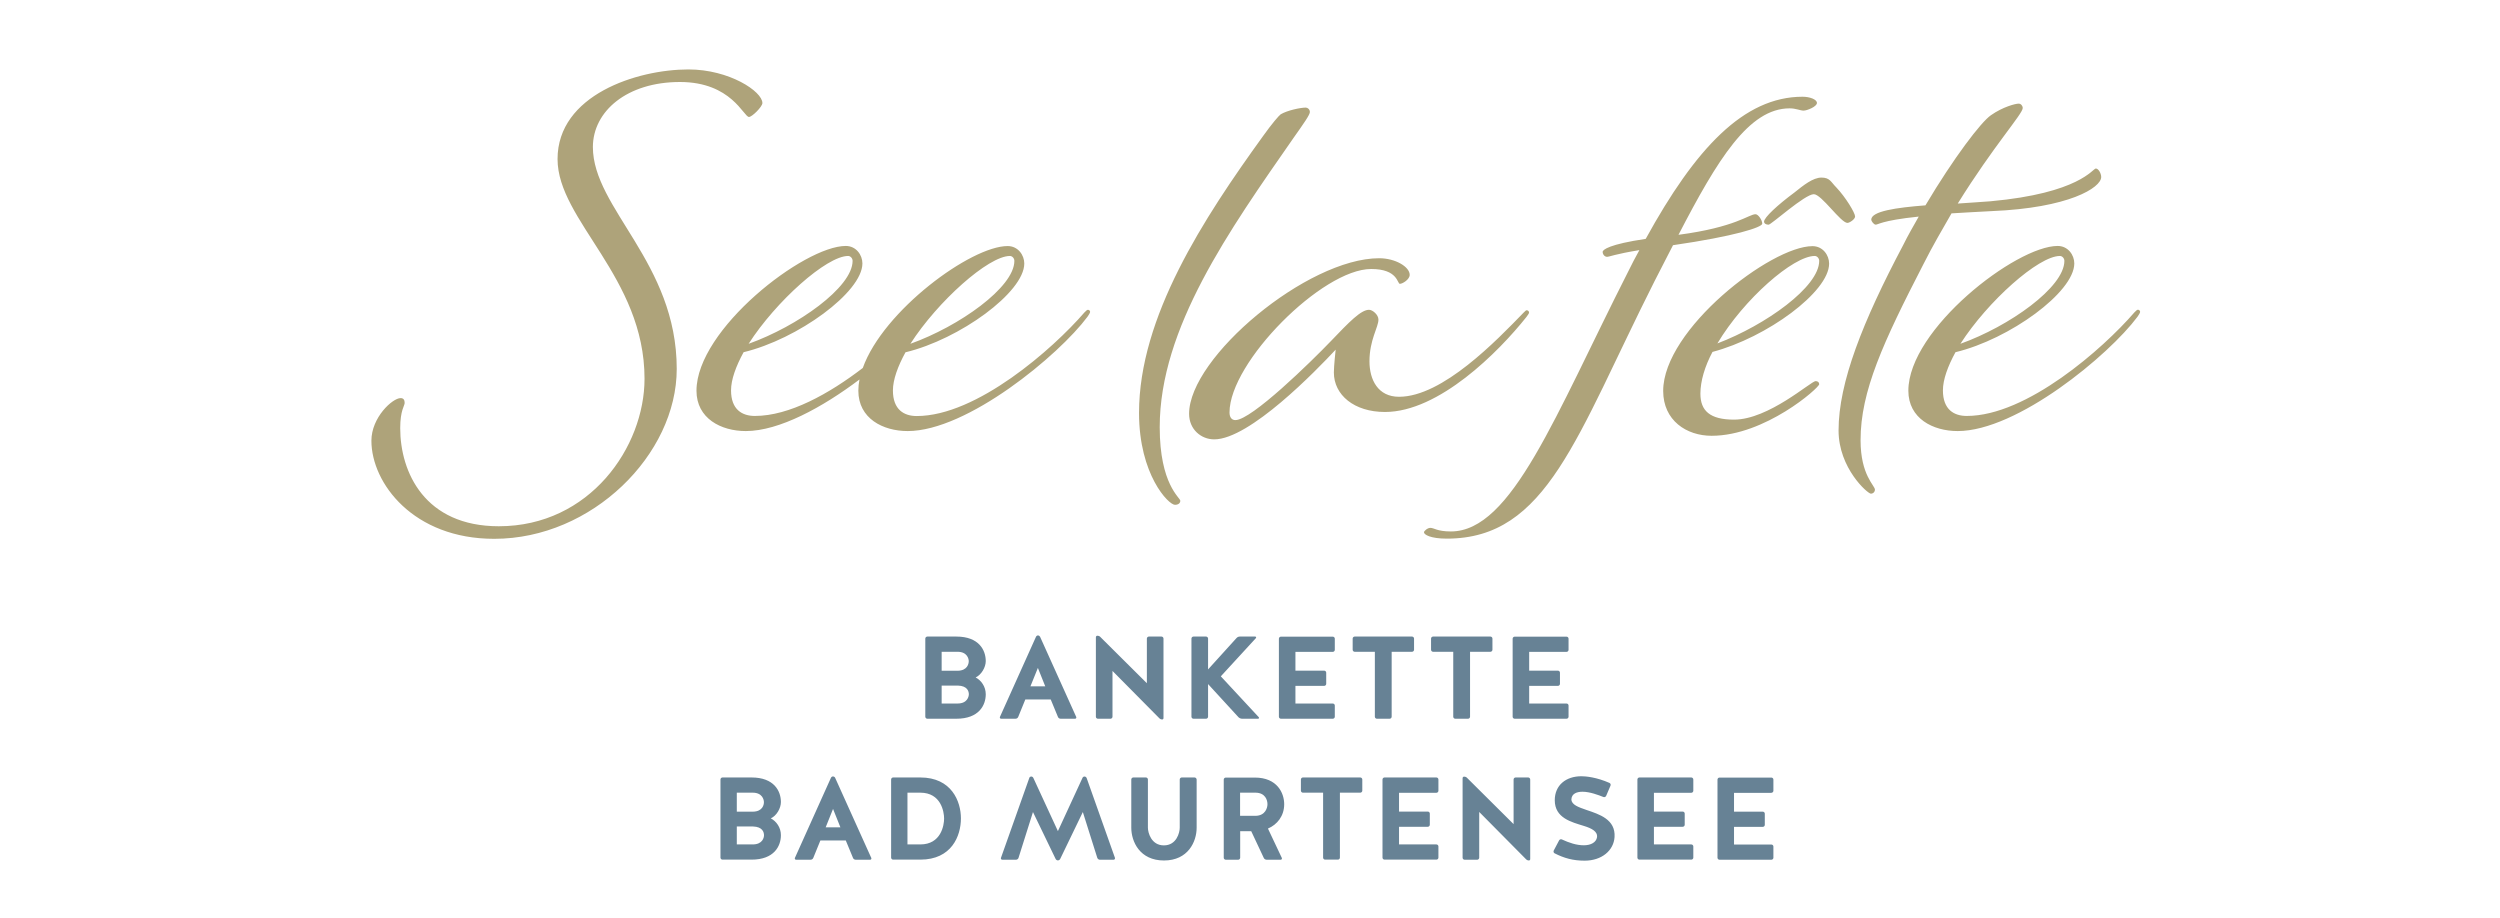 <?xml version="1.0" encoding="UTF-8"?>
<svg width="245px" height="90px" viewBox="0 0 245 90" version="1.1" xmlns="http://www.w3.org/2000/svg" xmlns:xlink="http://www.w3.org/1999/xlink">
    <!-- Generator: Sketch 52.6 (67491) - http://www.bohemiancoding.com/sketch -->
    <title>logos/seelafete</title>
    <desc>Created with Sketch.</desc>
    <g id="logos/seelafete" stroke="none" stroke-width="1" fill="none" fill-rule="evenodd">
        <g id="see_la_fete_4f" transform="translate(36, 6)" fill-rule="nonzero">
            <path d="M173.519,24.351 C173.435,24.351 173.343,24.434 173.167,24.619 C170.094,28.173 162.625,34.763 156.739,34.763 C155.508,34.763 154.406,34.152 154.406,32.255 C154.406,31.2 154.888,29.885 155.637,28.516 C160.95,27.238 167.281,22.629 167.281,19.816 C167.281,18.983 166.661,18.103 165.652,18.103 C161.57,18.103 151.019,26.276 151.019,32.292 C151.019,35.013 153.435,36.244 155.85,36.244 C161.69,36.244 170.659,28.821 173.472,25.045 C173.602,24.869 173.732,24.647 173.732,24.564 C173.741,24.443 173.611,24.351 173.519,24.351 Z M165.874,19.084 C166.096,19.084 166.309,19.307 166.309,19.566 C166.309,22.157 160.904,25.98 156.119,27.692 C158.803,23.518 163.773,19.084 165.874,19.084 Z M70.618,24.36 C70.535,24.36 70.442,24.443 70.266,24.628 C67.194,28.182 59.725,34.772 53.838,34.772 C52.607,34.772 51.506,34.161 51.506,32.264 C51.506,31.209 51.987,29.895 52.737,28.525 C58.049,27.248 64.38,22.639 64.38,19.825 C64.38,18.992 63.76,18.113 62.751,18.113 C59.16,18.113 50.562,24.434 48.553,30.061 C45.259,32.588 41.353,34.763 37.975,34.763 C36.744,34.763 35.642,34.152 35.642,32.255 C35.642,31.2 36.124,29.885 36.873,28.516 C42.186,27.238 48.516,22.629 48.516,19.816 C48.516,18.983 47.896,18.103 46.887,18.103 C42.806,18.103 32.255,26.276 32.255,32.292 C32.255,35.013 34.67,36.244 37.086,36.244 C40.362,36.244 44.62,33.911 48.229,31.19 C48.155,31.561 48.118,31.931 48.118,32.292 C48.118,35.013 50.534,36.244 52.95,36.244 C58.79,36.244 67.758,28.821 70.572,25.045 C70.701,24.869 70.831,24.647 70.831,24.564 C70.84,24.443 70.711,24.36 70.618,24.36 Z M62.973,19.084 C63.195,19.084 63.408,19.307 63.408,19.566 C63.408,22.157 58.003,25.98 53.218,27.692 C55.902,23.518 60.872,19.084 62.973,19.084 Z M47.119,19.084 C47.341,19.084 47.554,19.307 47.554,19.566 C47.554,22.157 42.149,25.98 37.364,27.692 C40.039,23.527 45.009,19.084 47.119,19.084 Z M30.635,2.036 C35.689,2.036 36.873,5.461 37.401,5.461 C37.706,5.461 38.715,4.452 38.715,4.1 C38.715,2.962 35.466,0.805 31.468,0.805 C26.415,0.805 18.64,3.313 18.64,9.589 C18.64,15.604 27.164,21.148 27.164,31.116 C27.164,37.799 21.806,45.573 12.883,45.573 C5.636,45.573 3.221,40.298 3.221,35.957 C3.221,34.198 3.656,33.763 3.656,33.495 C3.656,33.227 3.573,33.014 3.258,33.014 C2.471,33.014 0.398,34.902 0.398,37.188 C0.398,41.362 4.526,46.813 12.439,46.804 C22.018,46.804 30.32,38.548 30.32,30.154 C30.32,19.742 22.102,14.429 22.102,8.404 C22.111,4.896 25.452,2.036 30.635,2.036 Z M90.785,7.488 C91.748,6.127 92.368,5.248 92.368,4.979 C92.368,4.72 92.146,4.544 91.97,4.544 C91.443,4.544 90.165,4.813 89.508,5.201 C89.332,5.331 88.675,6.081 87.796,7.312 C81.956,15.392 75.625,25.063 75.625,34.467 C75.625,40.529 78.522,43.472 79.142,43.472 C79.494,43.472 79.67,43.296 79.67,43.074 C79.67,42.769 77.652,41.492 77.652,35.864 C77.652,26.156 84.464,16.576 90.785,7.488 Z M136.701,15.919 C136.701,15.567 136.303,14.994 136.044,14.994 C135.387,14.994 134.11,16.271 128.492,17.011 C132.314,9.635 135.387,4.618 139.385,4.618 C139.996,4.618 140.44,4.841 140.746,4.841 C141.097,4.841 142.06,4.443 142.06,4.091 C142.06,3.739 141.356,3.48 140.653,3.48 C134.896,3.48 130.158,8.533 125.28,17.409 C121.726,17.937 121.06,18.464 121.06,18.686 C121.06,18.909 121.235,19.168 121.495,19.168 C121.717,19.168 122.281,18.899 124.66,18.511 C124.262,19.214 123.91,19.917 123.559,20.621 C116.395,34.726 112.156,46.082 106.186,46.082 C104.826,46.082 104.557,45.731 104.169,45.731 C103.9,45.731 103.549,46.036 103.549,46.166 C103.549,46.388 104.169,46.786 105.788,46.786 C115.627,46.786 118.459,36.79 126.15,21.546 L127.955,18.029 C134.026,17.15 136.701,16.271 136.701,15.919 Z M145.799,15.216 C145.799,14.864 144.874,13.328 143.957,12.365 C143.43,11.838 143.337,11.403 142.504,11.403 C141.671,11.403 140.746,12.152 139.866,12.856 C138.2,14.087 136.877,15.318 136.877,15.716 C136.877,15.891 137.053,16.021 137.321,16.021 C137.58,16.021 140.875,13.031 141.754,13.031 C142.504,13.031 144.392,15.845 145.049,15.845 C145.271,15.836 145.799,15.484 145.799,15.216 Z M143.254,19.834 C143.254,19.001 142.634,18.122 141.625,18.122 C137.543,18.122 126.992,26.294 126.992,32.31 C126.992,35.207 129.278,36.707 131.74,36.707 C136.969,36.707 142.282,32.005 142.282,31.653 C142.282,31.477 142.152,31.348 141.93,31.348 C141.486,31.348 137.321,35.124 133.934,35.124 C131.564,35.124 130.639,34.245 130.639,32.579 C130.639,31.348 131.074,29.895 131.824,28.488 C137.145,27.081 143.254,22.601 143.254,19.834 Z M141.847,19.084 C142.069,19.084 142.282,19.307 142.282,19.566 C142.282,22.111 137.053,25.85 132.305,27.655 C134.906,23.305 139.737,19.084 141.847,19.084 Z M113.591,25.063 C113.72,24.888 113.85,24.712 113.85,24.628 C113.85,24.499 113.72,24.406 113.628,24.406 C113.544,24.406 113.498,24.453 113.322,24.628 C110.684,27.349 105.372,32.884 101.105,32.884 C99.041,32.884 98.208,31.218 98.208,29.413 C98.208,27.303 99.087,26.072 99.087,25.323 C99.087,24.841 98.514,24.36 98.162,24.36 C97.375,24.36 96.228,25.545 94.423,27.433 C92.488,29.45 86.648,35.17 85.066,35.17 C84.714,35.17 84.492,34.902 84.492,34.421 C84.492,29.497 93.59,20.362 98.375,20.362 C101.013,20.362 100.92,21.815 101.188,21.815 C101.457,21.815 102.151,21.38 102.151,20.936 C102.151,20.149 100.744,19.307 99.161,19.307 C92.127,19.307 80.531,29.015 80.531,34.55 C80.531,36.086 81.715,37.058 82.992,37.058 C86.463,37.058 93.007,30.293 94.895,28.266 C94.895,28.266 94.719,29.848 94.719,30.506 C94.719,32.699 96.7,34.374 99.726,34.374 C105.02,34.374 110.869,28.488 113.591,25.063 Z M152.481,19.917 C153.407,18.076 154.369,16.447 155.249,14.91 C156.387,14.827 157.664,14.781 159.201,14.688 C166.716,14.383 169.918,12.402 169.918,11.347 C169.918,10.995 169.65,10.514 169.391,10.514 C169.085,10.514 167.808,12.93 159.062,13.726 C158.136,13.809 157.044,13.855 155.86,13.948 C159.377,8.284 162.227,5.164 162.227,4.591 C162.227,4.369 162.051,4.156 161.829,4.156 C161.524,4.156 160.293,4.461 159.108,5.294 C158.146,5.951 155.462,9.468 152.694,14.124 C149.834,14.346 147.382,14.697 147.382,15.53 C147.382,15.66 147.604,15.965 147.78,16.012 C148.039,16.058 148.261,15.614 152.037,15.225 C151.51,16.151 150.982,17.067 150.501,18.039 C146.549,25.508 144.179,31.487 144.179,36.188 C144.179,39.881 147.03,42.38 147.345,42.38 C147.567,42.38 147.743,42.204 147.743,41.982 C147.743,41.584 146.336,40.575 146.336,37.151 C146.327,32.347 148.566,27.516 152.481,19.917 Z" id="Shape" fill="#AEA37A"></path>
            <path d="M40.529,72.599 C40.529,71.525 39.863,70.192 37.651,70.192 L34.8,70.192 C34.698,70.192 34.606,70.285 34.606,70.387 L34.606,78.05 C34.606,78.152 34.698,78.244 34.8,78.244 L37.651,78.244 C39.863,78.244 40.529,76.921 40.529,75.847 C40.529,75.088 40.076,74.478 39.539,74.2 C40.113,73.941 40.529,73.2 40.529,72.599 Z M37.762,76.754 L36.207,76.754 L36.207,74.996 L37.799,74.996 C38.734,75.024 38.872,75.56 38.872,75.857 C38.872,76.079 38.734,76.754 37.762,76.754 Z M37.799,73.543 L36.207,73.543 L36.207,71.682 L37.762,71.682 C38.724,71.682 38.863,72.386 38.863,72.599 C38.872,72.867 38.734,73.524 37.799,73.543 Z M54.19,70.192 L51.524,70.192 C51.423,70.192 51.33,70.285 51.33,70.387 L51.33,78.05 C51.33,78.152 51.423,78.244 51.524,78.244 L54.19,78.244 C57.253,78.244 58.17,75.931 58.17,74.2 C58.17,72.534 57.253,70.192 54.19,70.192 Z M54.19,76.754 L52.931,76.754 L52.931,71.682 L54.19,71.682 C56.226,71.682 56.522,73.561 56.522,74.218 C56.522,74.876 56.226,76.754 54.19,76.754 Z M60.604,58.79 C60.604,57.716 59.937,56.383 57.725,56.383 L54.875,56.383 C54.773,56.383 54.68,56.476 54.68,56.578 L54.68,64.241 C54.68,64.343 54.773,64.436 54.875,64.436 L57.725,64.436 C59.937,64.436 60.604,63.112 60.604,62.038 C60.604,61.279 60.15,60.669 59.614,60.391 C60.187,60.123 60.604,59.382 60.604,58.79 Z M57.836,62.945 L56.282,62.945 L56.282,61.187 L57.874,61.187 C58.808,61.215 58.947,61.751 58.947,62.048 C58.938,62.261 58.808,62.945 57.836,62.945 Z M57.874,59.734 L56.282,59.734 L56.282,57.874 L57.836,57.874 C58.799,57.874 58.938,58.577 58.938,58.79 C58.938,59.049 58.808,59.706 57.874,59.734 Z M112.434,64.436 L117.524,64.436 C117.626,64.436 117.718,64.343 117.718,64.241 L117.718,63.14 C117.718,63.038 117.626,62.945 117.524,62.945 L113.859,62.945 L113.859,61.215 L116.682,61.215 C116.784,61.215 116.876,61.122 116.876,61.02 L116.876,59.919 C116.876,59.817 116.784,59.725 116.682,59.725 L113.859,59.725 L113.859,57.883 L117.524,57.883 C117.626,57.883 117.718,57.79 117.718,57.688 L117.718,56.587 C117.718,56.485 117.626,56.393 117.524,56.393 L112.434,56.393 C112.332,56.393 112.239,56.485 112.239,56.587 L112.239,64.25 C112.239,64.343 112.332,64.436 112.434,64.436 Z M89.527,64.436 L94.617,64.436 C94.719,64.436 94.811,64.343 94.811,64.241 L94.811,63.14 C94.811,63.038 94.719,62.945 94.617,62.945 L90.952,62.945 L90.952,61.215 L93.775,61.215 C93.877,61.215 93.969,61.122 93.969,61.02 L93.969,59.919 C93.969,59.817 93.877,59.725 93.775,59.725 L90.952,59.725 L90.952,57.883 L94.617,57.883 C94.719,57.883 94.811,57.79 94.811,57.688 L94.811,56.587 C94.811,56.485 94.719,56.393 94.617,56.393 L89.527,56.393 C89.425,56.393 89.332,56.485 89.332,56.587 L89.332,64.25 C89.332,64.343 89.425,64.436 89.527,64.436 Z M45.629,70.091 C45.545,70.091 45.471,70.146 45.434,70.22 L41.899,78.078 C41.862,78.161 41.927,78.254 42.01,78.254 L43.435,78.254 C43.546,78.254 43.657,78.189 43.704,78.069 L44.398,76.366 L46.887,76.366 L47.591,78.069 C47.628,78.18 47.739,78.254 47.859,78.254 L49.275,78.254 C49.368,78.254 49.423,78.161 49.386,78.078 L45.842,70.22 C45.805,70.146 45.721,70.091 45.629,70.091 Z M44.916,75.079 L45.638,73.274 L46.36,75.079 L44.916,75.079 Z M71.59,64.436 L72.83,64.436 C72.932,64.436 73.024,64.343 73.024,64.241 L73.024,59.752 L77.643,64.417 C77.717,64.473 77.791,64.51 77.884,64.51 C77.967,64.51 78.022,64.454 78.022,64.371 L78.022,56.578 C78.022,56.476 77.93,56.383 77.828,56.383 L76.588,56.383 C76.486,56.383 76.393,56.476 76.393,56.578 L76.393,60.956 L71.821,56.411 C71.738,56.328 71.645,56.3 71.544,56.3 C71.46,56.3 71.396,56.365 71.396,56.457 L71.396,64.25 C71.396,64.343 71.488,64.436 71.59,64.436 Z M108.065,64.241 L108.065,57.874 L110.064,57.874 C110.166,57.874 110.259,57.781 110.259,57.679 L110.259,56.578 C110.259,56.476 110.166,56.383 110.064,56.383 L104.437,56.383 C104.335,56.383 104.243,56.476 104.243,56.578 L104.243,57.679 C104.243,57.781 104.335,57.874 104.437,57.874 L106.418,57.874 L106.418,64.241 C106.418,64.343 106.51,64.436 106.612,64.436 L107.871,64.436 C107.973,64.436 108.065,64.343 108.065,64.241 Z M119.477,73.376 C118.681,73.099 118.015,72.876 117.996,72.34 C118.024,71.775 118.524,71.59 119.088,71.59 C119.792,71.59 120.662,71.914 121.134,72.108 C121.235,72.145 121.356,72.099 121.402,71.997 L121.828,70.998 C121.874,70.896 121.828,70.775 121.735,70.729 C120.458,70.165 119.412,70.072 118.977,70.072 C117.459,70.072 116.367,70.951 116.367,72.423 C116.367,74.172 118.005,74.561 119.218,74.94 C120.004,75.181 120.597,75.496 120.504,76.069 C120.421,76.541 119.921,76.838 119.218,76.838 C118.496,76.838 117.783,76.597 117.061,76.264 C116.969,76.218 116.839,76.264 116.793,76.356 L116.265,77.356 C116.219,77.449 116.256,77.578 116.349,77.624 C117.274,78.096 118.153,78.346 119.292,78.346 C120.976,78.346 122.142,77.347 122.226,76.032 C122.337,74.302 120.736,73.802 119.477,73.376 Z M113.766,70.192 L112.526,70.192 C112.424,70.192 112.332,70.285 112.332,70.387 L112.332,74.764 L107.76,70.22 C107.676,70.137 107.584,70.109 107.482,70.109 C107.399,70.109 107.334,70.174 107.334,70.266 L107.334,78.059 C107.334,78.161 107.426,78.254 107.528,78.254 L108.769,78.254 C108.87,78.254 108.963,78.161 108.963,78.059 L108.963,73.571 L113.581,78.235 C113.655,78.291 113.729,78.328 113.822,78.328 C113.905,78.328 113.961,78.272 113.961,78.189 L113.961,70.396 C113.961,70.285 113.868,70.192 113.766,70.192 Z M104.77,70.192 L99.68,70.192 C99.578,70.192 99.485,70.285 99.485,70.387 L99.485,78.05 C99.485,78.152 99.578,78.244 99.68,78.244 L104.77,78.244 C104.872,78.244 104.965,78.152 104.965,78.05 L104.965,76.949 C104.965,76.847 104.872,76.754 104.77,76.754 L101.105,76.754 L101.105,75.024 L103.928,75.024 C104.03,75.024 104.122,74.931 104.122,74.829 L104.122,73.728 C104.122,73.626 104.03,73.534 103.928,73.534 L101.105,73.534 L101.105,71.692 L104.77,71.692 C104.872,71.692 104.965,71.599 104.965,71.497 L104.965,70.396 C104.965,70.285 104.872,70.192 104.77,70.192 Z M137.599,71.692 C137.701,71.692 137.793,71.599 137.793,71.497 L137.793,70.396 C137.793,70.294 137.701,70.202 137.599,70.202 L132.508,70.202 C132.407,70.202 132.314,70.294 132.314,70.396 L132.314,78.059 C132.314,78.161 132.407,78.254 132.508,78.254 L137.599,78.254 C137.701,78.254 137.793,78.161 137.793,78.059 L137.793,76.958 C137.793,76.856 137.701,76.764 137.599,76.764 L133.934,76.764 L133.934,75.033 L136.757,75.033 C136.858,75.033 136.951,74.94 136.951,74.839 L136.951,73.737 C136.951,73.635 136.858,73.543 136.757,73.543 L133.934,73.543 L133.934,71.701 L137.599,71.701 L137.599,71.692 Z M63.519,64.436 C63.63,64.436 63.741,64.371 63.788,64.25 L64.482,62.547 L66.971,62.547 L67.675,64.25 C67.712,64.361 67.823,64.436 67.943,64.436 L69.359,64.436 C69.452,64.436 69.507,64.343 69.47,64.26 L65.926,56.402 C65.889,56.337 65.815,56.272 65.722,56.272 C65.639,56.272 65.565,56.328 65.528,56.402 L61.992,64.26 C61.955,64.343 62.02,64.436 62.103,64.436 L63.519,64.436 Z M65.713,59.456 L66.435,61.261 L64.982,61.261 L65.713,59.456 Z M129.75,70.192 L124.66,70.192 C124.558,70.192 124.466,70.285 124.466,70.387 L124.466,78.05 C124.466,78.152 124.558,78.244 124.66,78.244 L129.75,78.244 C129.852,78.244 129.945,78.152 129.945,78.05 L129.945,76.949 C129.945,76.847 129.852,76.754 129.75,76.754 L126.085,76.754 L126.085,75.024 L128.908,75.024 C129.01,75.024 129.102,74.931 129.102,74.829 L129.102,73.728 C129.102,73.626 129.01,73.534 128.908,73.534 L126.085,73.534 L126.085,71.692 L129.75,71.692 C129.852,71.692 129.945,71.599 129.945,71.497 L129.945,70.396 C129.945,70.285 129.852,70.192 129.75,70.192 Z M100.383,64.241 L100.383,57.874 L102.382,57.874 C102.484,57.874 102.577,57.781 102.577,57.679 L102.577,56.578 C102.577,56.476 102.484,56.383 102.382,56.383 L96.755,56.383 C96.653,56.383 96.561,56.476 96.561,56.578 L96.561,57.679 C96.561,57.781 96.653,57.874 96.755,57.874 L98.736,57.874 L98.736,64.241 C98.736,64.343 98.828,64.436 98.93,64.436 L100.189,64.436 C100.291,64.436 100.383,64.343 100.383,64.241 Z M70.285,70.1 C70.192,70.1 70.109,70.155 70.081,70.239 L67.675,75.449 L65.269,70.239 C65.231,70.155 65.157,70.1 65.065,70.1 C64.972,70.1 64.889,70.155 64.871,70.239 L62.094,78.069 C62.057,78.161 62.131,78.254 62.224,78.254 L63.566,78.254 C63.677,78.254 63.788,78.17 63.815,78.069 L65.231,73.58 L67.453,78.18 C67.499,78.263 67.582,78.319 67.675,78.319 C67.767,78.319 67.851,78.263 67.897,78.18 L70.118,73.58 L71.534,78.069 C71.571,78.17 71.673,78.254 71.784,78.254 L73.136,78.254 C73.228,78.254 73.293,78.161 73.265,78.069 L70.489,70.239 C70.451,70.165 70.377,70.1 70.285,70.1 Z M81.067,70.192 L79.809,70.192 C79.707,70.192 79.614,70.285 79.614,70.387 L79.614,75.116 C79.614,75.588 79.309,76.847 78.059,76.847 C76.819,76.847 76.495,75.588 76.495,75.116 L76.495,70.387 C76.495,70.285 76.403,70.192 76.301,70.192 L75.061,70.192 C74.959,70.192 74.866,70.285 74.866,70.387 L74.866,75.116 C74.866,76.477 75.699,78.328 78.069,78.328 C80.438,78.328 81.271,76.477 81.271,75.116 L81.271,70.387 C81.262,70.285 81.169,70.192 81.067,70.192 Z M89.851,72.812 C89.851,71.738 89.184,70.202 86.972,70.202 L84.122,70.202 C84.02,70.202 83.927,70.294 83.927,70.396 L83.927,78.059 C83.927,78.161 84.02,78.254 84.122,78.254 L85.343,78.254 C85.445,78.254 85.538,78.161 85.538,78.059 L85.538,75.459 L86.621,75.459 L87.851,78.078 C87.898,78.18 88.009,78.254 88.129,78.254 L89.508,78.254 C89.601,78.254 89.656,78.161 89.619,78.078 L88.259,75.199 C89.166,74.811 89.851,73.969 89.851,72.812 Z M87.074,73.95 L85.528,73.95 L85.528,71.682 L87.028,71.682 C88.009,71.682 88.212,72.423 88.212,72.812 C88.212,73.163 88.009,73.922 87.074,73.95 Z M85.732,64.436 L87.296,64.436 C87.379,64.436 87.407,64.343 87.361,64.287 L83.64,60.28 L87.083,56.531 C87.13,56.476 87.093,56.383 87.009,56.383 L85.501,56.383 C85.371,56.383 85.26,56.439 85.177,56.531 L82.391,59.604 L82.391,56.578 C82.391,56.476 82.298,56.383 82.196,56.383 L80.956,56.383 C80.854,56.383 80.762,56.476 80.762,56.578 L80.762,64.241 C80.762,64.343 80.854,64.436 80.956,64.436 L82.196,64.436 C82.298,64.436 82.391,64.343 82.391,64.241 L82.391,61.039 L85.38,64.297 C85.491,64.389 85.602,64.436 85.732,64.436 Z M97.31,70.192 L91.683,70.192 C91.581,70.192 91.489,70.285 91.489,70.387 L91.489,71.488 C91.489,71.59 91.581,71.682 91.683,71.682 L93.664,71.682 L93.664,78.05 C93.664,78.152 93.756,78.244 93.858,78.244 L95.117,78.244 C95.219,78.244 95.311,78.152 95.311,78.05 L95.311,71.682 L97.31,71.682 C97.412,71.682 97.505,71.59 97.505,71.488 L97.505,70.387 C97.505,70.285 97.412,70.192 97.31,70.192 Z" id="Shape" fill="#678295"></path>
        </g>
    </g>
</svg>